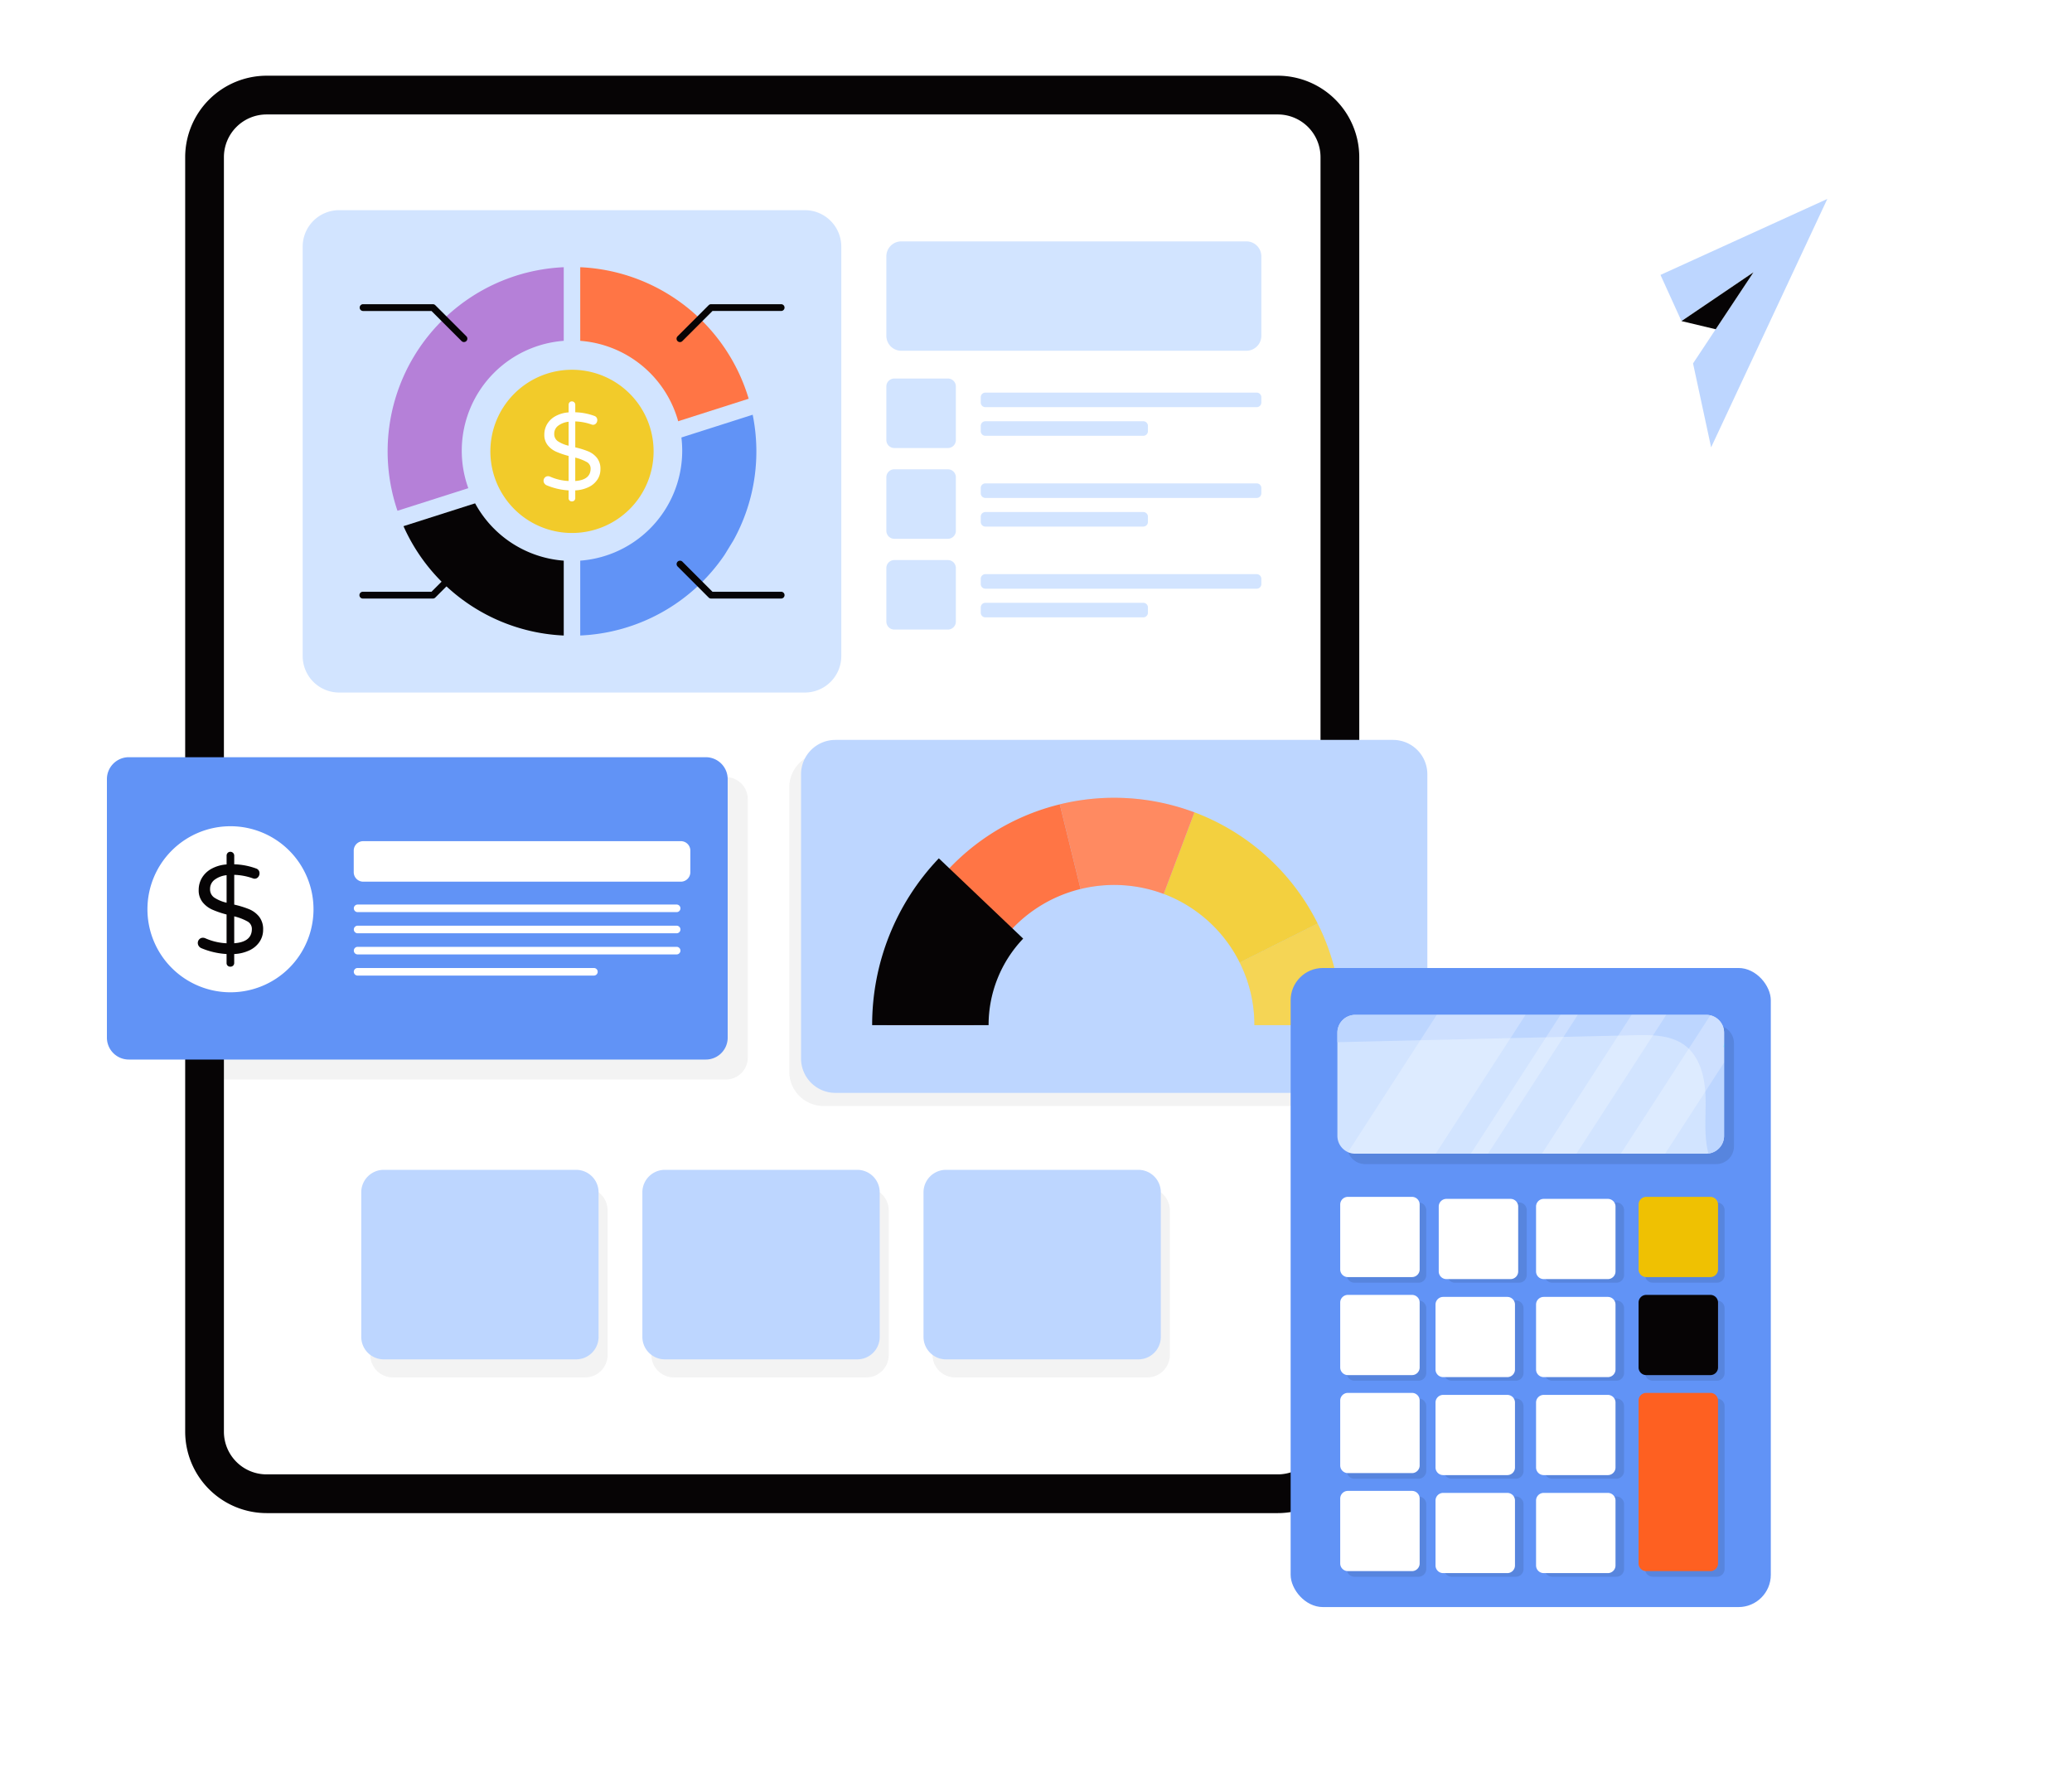 <svg xmlns="http://www.w3.org/2000/svg" xmlns:xlink="http://www.w3.org/1999/xlink" width="449.572" height="388.591" viewBox="0 0 449.572 388.591"><defs><filter id="Rectangle_396" x="86.572" y="182.096" width="363" height="206.495" filterUnits="userSpaceOnUse"></filter><clipPath id="clip-path"><rect id="Rectangle_422" data-name="Rectangle 422" width="396.481" height="348.699" fill="none"></rect></clipPath><clipPath id="clip-path-3"><rect id="Rectangle_403" data-name="Rectangle 403" width="121.611" height="65.597" fill="none"></rect></clipPath><clipPath id="clip-path-4"><rect id="Rectangle_404" data-name="Rectangle 404" width="123.676" height="76.598" fill="none"></rect></clipPath><clipPath id="clip-path-5"><rect id="Rectangle_405" data-name="Rectangle 405" width="22.105" height="22.042" fill="none"></rect></clipPath><clipPath id="clip-path-6"><rect id="Rectangle_406" data-name="Rectangle 406" width="33.416" height="32.593" fill="none"></rect></clipPath><clipPath id="clip-path-7"><rect id="Rectangle_407" data-name="Rectangle 407" width="29.204" height="20.858" fill="none"></rect></clipPath><clipPath id="clip-path-8"><rect id="Rectangle_408" data-name="Rectangle 408" width="51.487" height="41.123" fill="none"></rect></clipPath><clipPath id="clip-path-9"><rect id="Rectangle_409" data-name="Rectangle 409" width="51.497" height="41.123" fill="none"></rect></clipPath><clipPath id="clip-path-11"><rect id="Rectangle_412" data-name="Rectangle 412" width="81.979" height="17.404" fill="none"></rect></clipPath><clipPath id="clip-path-13"><rect id="Rectangle_414" data-name="Rectangle 414" width="60.168" height="17.404" fill="none"></rect></clipPath><clipPath id="clip-path-14"><rect id="Rectangle_415" data-name="Rectangle 415" width="81.979" height="38.67" fill="none"></rect></clipPath><clipPath id="clip-path-15"><rect id="Rectangle_416" data-name="Rectangle 416" width="83.899" height="30.121" fill="none"></rect></clipPath><clipPath id="clip-path-16"><rect id="Rectangle_417" data-name="Rectangle 417" width="26.98" height="30.121" fill="none"></rect></clipPath><clipPath id="clip-path-17"><rect id="Rectangle_418" data-name="Rectangle 418" width="23.209" height="30.121" fill="none"></rect></clipPath><clipPath id="clip-path-18"><rect id="Rectangle_419" data-name="Rectangle 419" width="38.518" height="30.121" fill="none"></rect></clipPath><clipPath id="clip-path-19"><rect id="Rectangle_420" data-name="Rectangle 420" width="22.401" height="30.012" fill="none"></rect></clipPath></defs><g id="Group_957" data-name="Group 957" transform="translate(-1236.371 -911.422)"><g transform="matrix(1, 0, 0, 1, 1236.37, 911.42)" filter="url(#Rectangle_396)"><rect id="Rectangle_396-2" data-name="Rectangle 396" width="345" height="188.495" rx="14" transform="translate(95.57 188.1)" fill="#fff"></rect></g><g id="Group_942" data-name="Group 942" transform="translate(1236.371 911.422)"><g id="Group_941" data-name="Group 941" clip-path="url(#clip-path)"><g id="Group_940" data-name="Group 940" transform="translate(0 0)"><g id="Group_939" data-name="Group 939" clip-path="url(#clip-path)"><path id="Path_1629" data-name="Path 1629" d="M60.353,147.8q-2.163-1.5-4.316-3.027l.611-.857q2.145,1.527,4.3,3.019Zm-8.586-6.119q-2.123-1.564-4.217-3.169l.642-.835q2.083,1.6,4.2,3.157ZM43.4,135.258q-2.059-1.654-4.073-3.357l.681-.8q2,1.695,4.052,3.341Zm-8.054-6.825c-1.333-1.2-2.637-2.4-3.874-3.59l.728-.76c1.23,1.178,2.525,2.378,3.849,3.567Zm-7.625-7.31c-1.243-1.279-2.458-2.578-3.61-3.861l.783-.7c1.143,1.272,2.348,2.561,3.581,3.83Zm-7.058-7.868c-1.13-1.373-2.229-2.772-3.265-4.159l.843-.63c1.027,1.374,2.115,2.76,3.235,4.12Zm-6.325-8.472c-.987-1.469-1.941-2.971-2.835-4.466l.9-.54c.884,1.479,1.828,2.965,2.8,4.419ZM8.92,95.693c-.805-1.555-1.573-3.164-2.282-4.781l.964-.423c.7,1.6,1.457,3.185,2.252,4.72Zm318.621-6.959q-1.672,0-3.343-.064l.039-1.052q2.615.1,5.232.041l.025,1.053q-.977.022-1.953.022m7.242-.312-.091-1.049c1.746-.153,3.492-.366,5.189-.632l.164,1.041c-1.721.27-3.49.486-5.261.641m-15.866-.1c-1.722-.162-3.49-.377-5.253-.638l.154-1.042c1.746.258,3.494.47,5.2.631Zm-10.465-1.54c-1.7-.338-3.442-.722-5.163-1.144l.251-1.023c1.706.418,3.427.8,5.117,1.134Zm36.795-.015-.243-1.025c1.687-.4,3.379-.869,5.03-1.4l.322,1c-1.677.539-3.4,1.017-5.109,1.422M4.673,85.993c-.6-1.658-1.153-3.353-1.641-5.038l1.011-.293C4.525,82.324,5.07,84,5.664,85.634Zm293.509-1.721c-1.663-.482-3.362-1.009-5.047-1.567l.331-1c1.672.554,3.358,1.077,5.009,1.555Zm57.158-.746-.4-.974c1.609-.66,3.206-1.389,4.749-2.169l.475.94c-1.567.792-3.191,1.533-4.825,2.2m-67.189-2.571q-2.171-.807-4.312-1.673l-.607-.247.4-.975.6.246q2.126.86,4.283,1.661Zm-9.776-3.985q-2.415-1.065-4.8-2.189l.448-.953q2.375,1.118,4.777,2.179ZM1.728,75.819c-.379-1.734-.7-3.488-.953-5.214l1.042-.153c.25,1.7.566,3.432.94,5.142Zm267.1-3.336q-2.362-1.171-4.7-2.382l.483-.936q2.335,1.207,4.688,2.375Zm-9.371-4.834q-2.324-1.239-4.637-2.5l.5-.924q2.309,1.261,4.628,2.5ZM.192,65.336C.064,63.616,0,61.885,0,60.191v-.153H1.053v.153c0,1.668.064,3.373.189,5.068ZM250.2,62.606q-2.3-1.274-4.6-2.556l.512-.92q2.3,1.279,4.6,2.554ZM241,57.494q-2.3-1.276-4.608-2.542l.506-.923q2.309,1.265,4.612,2.544ZM1.273,54.823.224,54.735c.148-1.773.371-3.545.664-5.266l1.037.177c-.288,1.692-.507,3.434-.652,5.177m230.5-2.377-.113-.061q-2.261-1.212-4.538-2.4l.488-.932q2.281,1.194,4.55,2.411l.1.054Zm-9.322-4.881q-2.342-1.194-4.7-2.365l.469-.943q2.36,1.173,4.706,2.37ZM3.031,44.55l-1.018-.27c.457-1.721,1-3.425,1.607-5.064l.987.367c-.6,1.607-1.128,3.278-1.576,4.967m210-1.665q-2.367-1.146-4.746-2.266l.448-.952q2.384,1.122,4.756,2.27ZM203.519,38.4q-2.39-1.1-4.792-2.166l.429-.961q2.407,1.072,4.8,2.17ZM6.661,34.8l-.945-.464a51.387,51.387,0,0,1,2.529-4.557l.95.466-.059.094A50.264,50.264,0,0,0,6.661,34.8m187.251-.674q-2.414-1.045-4.836-2.065l.408-.971q2.428,1.022,4.847,2.069Zm-9.694-4.079q-2.434-.995-4.879-1.963l.388-.979q2.45.971,4.889,1.967Zm-9.778-3.875q-2.454-.943-4.918-1.86l.367-.987q2.47.92,4.929,1.864ZM12.183,25.981l-.831-.647c1.076-1.38,2.243-2.734,3.469-4.024l.763.725c-1.2,1.265-2.346,2.593-3.4,3.947m152.4-3.482q-2.474-.891-4.956-1.757l.347-.994q2.488.867,4.967,1.761Zm-9.931-3.463q-2.492-.839-4.992-1.653l.326-1q2.505.815,5,1.657ZM19.346,18.428l-.693-.793c1.313-1.147,2.708-2.262,4.145-3.313l.621.85c-1.413,1.033-2.783,2.128-4.073,3.256m125.308-2.646q-2.509-.786-5.026-1.548l.3-1.008q2.522.763,5.036,1.551Zm-10.068-3.043q-2.526-.734-5.058-1.442l.284-1.014q2.537.709,5.068,1.445ZM27.755,12.267l-.55-.9c1.487-.911,3.043-1.784,4.624-2.594l.48.938c-1.558.8-3.09,1.656-4.554,2.554m96.7-2.359q-2.541-.681-5.087-1.335l.262-1.02q2.552.656,5.1,1.338ZM37.043,7.5l-.411-.97c1.607-.682,3.272-1.32,4.947-1.9l.343,1c-1.653.571-3.294,1.2-4.879,1.873m77.228-.21q-2.551-.625-5.115-1.217l.236-1.026q2.571.591,5.13,1.22ZM104.025,4.943q-2.571-.541-5.152-1.029l.194-1.034q2.592.487,5.174,1.033ZM46.919,4.086l-.278-1.016c1.691-.462,3.425-.876,5.154-1.231l.212,1.031c-1.707.35-3.419.759-5.088,1.215M93.7,3.01c-1.747-.282-3.494-.538-5.193-.76l.137-1.044c1.709.223,3.467.481,5.224.765ZM57.162,1.982,57.016.94l.889-.12c1.431-.185,2.9-.341,4.372-.463l.087,1.049c-1.454.121-2.909.275-4.323.459ZM83.3,1.657c-1.765-.17-3.524-.305-5.228-.4L78.13.2c1.718.1,3.49.235,5.268.407Zm-15.7-.551L67.559.053Q70.2-.031,72.847.01l-.016,1.053q-2.616-.041-5.237.043" transform="translate(0 0.003)" fill="#fff"></path><path id="Path_1630" data-name="Path 1630" d="M575.145,148.668V425.22a17.691,17.691,0,0,1-17.673,17.663h-219.4a17.691,17.691,0,0,1-17.673-17.663V148.668a17.7,17.7,0,0,1,17.673-17.673h219.4a17.7,17.7,0,0,1,17.673,17.673" transform="translate(-280.219 -114.569)" fill="#060405"></path><path id="Path_1631" data-name="Path 1631" d="M625.368,207.3V483.85a9.26,9.26,0,0,1-9.267,9.257H396.7a9.26,9.26,0,0,1-9.268-9.257V207.3a9.269,9.269,0,0,1,9.268-9.268H616.1a9.269,9.269,0,0,1,9.267,9.268" transform="translate(-338.848 -173.198)" fill="#fff"></path><path id="Path_1632" data-name="Path 1632" d="M640.6,371.6v88.843a7.911,7.911,0,0,1-7.918,7.91H531.651a7.916,7.916,0,0,1-7.918-7.91V371.6a7.916,7.916,0,0,1,7.918-7.91h101.03a7.911,7.911,0,0,1,7.918,7.91" transform="translate(-458.06 -318.088)" fill="#d2e4ff"></path><path id="Path_1633" data-name="Path 1633" d="M1003.995,502.583l36.548-11.661a40.014,40.014,0,0,0-36.548-28.534Z" transform="translate(-878.099 -404.407)" fill="#ff7545"></path><path id="Path_1634" data-name="Path 1634" d="M732.94,821.993l-34.771,11.093a40,40,0,0,0,34.771,23.726Z" transform="translate(-610.622 -718.919)" fill="#060405"></path><path id="Path_1635" data-name="Path 1635" d="M1042.207,725.6a39.8,39.8,0,0,1-5,19.359l-1.871,3.057a39.952,39.952,0,0,1-31.344,17.539V731.276l8.125,4.339,4.663-1.569-10-5.341,34.629-11.05a40.4,40.4,0,0,1,.8,7.948" transform="translate(-878.095 -627.665)" fill="#6193f6"></path><path id="Path_1636" data-name="Path 1636" d="M708.935,503.724V462.387a39.993,39.993,0,0,0-36.077,52.847Z" transform="translate(-586.617 -404.406)" fill="#b580d8"></path><path id="Path_1637" data-name="Path 1637" d="M846.831,613.143a23.916,23.916,0,1,1-23.916-23.916,23.916,23.916,0,0,1,23.916,23.916" transform="translate(-698.809 -515.341)" fill="#d2e4ff"></path><path id="Path_1638" data-name="Path 1638" d="M883.928,657.523a17.708,17.708,0,1,1-17.708-17.708,17.7,17.7,0,0,1,17.708,17.708" transform="translate(-742.114 -559.585)" fill="#f2cb2a"></path><path id="Path_1639" data-name="Path 1639" d="M952.19,711.5a4.686,4.686,0,0,1-1.915,1.619,7.518,7.518,0,0,1-2.872.7v1.678a.69.69,0,0,1-.2.508.721.721,0,0,1-.532.2.711.711,0,0,1-.508-.189.679.679,0,0,1-.2-.52v-1.678a14.5,14.5,0,0,1-4.775-1.111,1.068,1.068,0,0,1-.473-.39,1.007,1.007,0,0,1,.083-1.276.905.905,0,0,1,.7-.3,1.1,1.1,0,0,1,.449.095,11.024,11.024,0,0,0,4.018.945v-5.437a17.635,17.635,0,0,1-2.707-.922,4.906,4.906,0,0,1-1.832-1.407,3.557,3.557,0,0,1-.733-2.3,4.446,4.446,0,0,1,.6-2.269,4.741,4.741,0,0,1,1.8-1.726,6.866,6.866,0,0,1,2.872-.827v-1.655a.729.729,0,0,1,.2-.52.667.667,0,0,1,.508-.213.726.726,0,0,1,.733.733v1.631a12.986,12.986,0,0,1,4.113.78.921.921,0,0,1,.662.946,1.037,1.037,0,0,1-.26.685.854.854,0,0,1-.686.307,1.084,1.084,0,0,1-.378-.095,11.662,11.662,0,0,0-3.451-.638v5.626a18.242,18.242,0,0,1,2.825.875,4.761,4.761,0,0,1,1.879,1.407,3.806,3.806,0,0,1,.756,2.47,4.015,4.015,0,0,1-.674,2.269m-8.557-8.345a7.183,7.183,0,0,0,2.328.969v-5.2a4.565,4.565,0,0,0-2.269.863,2.14,2.14,0,0,0-.851,1.761,1.859,1.859,0,0,0,.792,1.607m7.1,5.933a1.59,1.59,0,0,0-.839-1.43,10.13,10.13,0,0,0-2.494-.957v5.082q3.333-.236,3.333-2.695" transform="translate(-822.587 -607.414)" fill="#fff"></path><path id="Path_1640" data-name="Path 1640" d="M1170.892,534.376a.736.736,0,0,1,0-1.042l6.751-6.751a.736.736,0,0,1,.521-.216h15.177a.737.737,0,1,1,0,1.473h-14.872l-6.536,6.535a.736.736,0,0,1-1.042,0" transform="translate(-1023.879 -460.363)" fill="#060405"></path><path id="Path_1641" data-name="Path 1641" d="M644.3,534.376l-6.535-6.535H622.893a.737.737,0,0,1,0-1.473H638.07a.736.736,0,0,1,.521.216l6.751,6.751a.737.737,0,0,1-1.042,1.042" transform="translate(-544.141 -460.363)" fill="#060405"></path><path id="Path_1642" data-name="Path 1642" d="M638.069,978.327H622.892a.737.737,0,1,1,0-1.473h14.872l6.535-6.536a.737.737,0,0,1,1.042,1.042l-6.751,6.752a.737.737,0,0,1-.521.216" transform="translate(-544.14 -848.456)" fill="#060405"></path><path id="Path_1643" data-name="Path 1643" d="M1193.341,978.327h-15.177a.737.737,0,0,1-.521-.216l-6.751-6.752a.737.737,0,0,1,1.042-1.042l6.536,6.536h14.872a.737.737,0,1,1,0,1.473" transform="translate(-1023.879 -848.456)" fill="#060405"></path><path id="Path_1644" data-name="Path 1644" d="M1547.048,670.058h-11.623a1.729,1.729,0,0,1-1.729-1.729V656.706a1.729,1.729,0,0,1,1.729-1.729h11.623a1.729,1.729,0,0,1,1.729,1.729v11.623a1.729,1.729,0,0,1-1.729,1.729" transform="translate(-1341.379 -572.846)" fill="#d2e4ff"></path><path id="Path_1645" data-name="Path 1645" d="M1757.921,680.352v1.166a1,1,0,0,1-1,1h-58.879a1,1,0,0,1-1-1v-1.166a1,1,0,0,1,1-.99h58.879a1,1,0,0,1,1,.99" transform="translate(-1484.243 -594.173)" fill="#d2e4ff"></path><path id="Path_1646" data-name="Path 1646" d="M1733.313,729.935V731.1a1,1,0,0,1-1,1h-34.271a1,1,0,0,1-1-1v-1.166a1,1,0,0,1,1-.99h34.271a1,1,0,0,1,1,.99" transform="translate(-1484.243 -637.54)" fill="#d2e4ff"></path><path id="Path_1647" data-name="Path 1647" d="M1547.048,827.122h-11.623a1.729,1.729,0,0,1-1.729-1.729V813.77a1.729,1.729,0,0,1,1.729-1.729h11.623a1.729,1.729,0,0,1,1.729,1.729v11.623a1.729,1.729,0,0,1-1.729,1.729" transform="translate(-1341.379 -710.215)" fill="#d2e4ff"></path><path id="Path_1648" data-name="Path 1648" d="M1757.921,837.416v1.166a1,1,0,0,1-1,1h-58.879a1,1,0,0,1-1-1v-1.166a1,1,0,0,1,1-.99h58.879a1,1,0,0,1,1,.99" transform="translate(-1484.243 -731.542)" fill="#d2e4ff"></path><path id="Path_1649" data-name="Path 1649" d="M1733.313,887v1.166a1,1,0,0,1-1,1h-34.271a1,1,0,0,1-1-1V887a1,1,0,0,1,1-.99h34.271a1,1,0,0,1,1,.99" transform="translate(-1484.243 -774.909)" fill="#d2e4ff"></path><path id="Path_1650" data-name="Path 1650" d="M1547.048,984.186h-11.623a1.729,1.729,0,0,1-1.729-1.729V970.834a1.729,1.729,0,0,1,1.729-1.729h11.623a1.729,1.729,0,0,1,1.729,1.729v11.623a1.729,1.729,0,0,1-1.729,1.729" transform="translate(-1341.379 -847.584)" fill="#d2e4ff"></path><path id="Path_1651" data-name="Path 1651" d="M1757.921,994.48v1.166a1,1,0,0,1-1,1h-58.879a1,1,0,0,1-1-1V994.48a1,1,0,0,1,1-.99h58.879a1,1,0,0,1,1,.99" transform="translate(-1484.243 -868.911)" fill="#d2e4ff"></path><path id="Path_1652" data-name="Path 1652" d="M1733.313,1044.063v1.166a1,1,0,0,1-1,1h-34.271a1,1,0,0,1-1-1v-1.166a1,1,0,0,1,1-.99h34.271a1,1,0,0,1,1,.99" transform="translate(-1484.243 -912.277)" fill="#d2e4ff"></path><path id="Path_1653" data-name="Path 1653" d="M1615.057,420.917v17.264a3.239,3.239,0,0,1-3.243,3.233h-74.884a3.237,3.237,0,0,1-3.233-3.233V420.917a3.237,3.237,0,0,1,3.233-3.233h74.884a3.239,3.239,0,0,1,3.243,3.233" transform="translate(-1341.379 -365.308)" fill="#d2e4ff"></path><g id="Group_890" data-name="Group 890" transform="translate(40.634 168.629)" opacity="0.05"><g id="Group_889" data-name="Group 889"><g id="Group_888" data-name="Group 888" clip-path="url(#clip-path-3)"><path id="Path_1654" data-name="Path 1654" d="M445.657,1349.526v56.1a4.738,4.738,0,0,1-4.749,4.749H324.045v-65.6H440.907a4.744,4.744,0,0,1,4.749,4.75" transform="translate(-324.045 -1344.777)"></path></g></g></g><path id="Path_1655" data-name="Path 1655" d="M319.69,1314.991v56.1a4.743,4.743,0,0,1-4.75,4.75H189.75a4.749,4.749,0,0,1-4.75-4.75v-56.1a4.756,4.756,0,0,1,4.75-4.751H314.94a4.75,4.75,0,0,1,4.75,4.751" transform="translate(-161.802 -1145.942)" fill="#6193f6"></path><path id="Path_1656" data-name="Path 1656" d="M291.163,1447.733a18.015,18.015,0,1,1-17.982-18.047,18.015,18.015,0,0,1,17.982,18.047" transform="translate(-223.141 -1250.41)" fill="#fff"></path><path id="Path_1657" data-name="Path 1657" d="M685.115,1457.574v4.682a2.056,2.056,0,0,1-2.054,2.054H614.135a2.056,2.056,0,0,1-2.054-2.054v-4.682a2.048,2.048,0,0,1,2.054-2.054h68.927a2.048,2.048,0,0,1,2.054,2.054" transform="translate(-535.329 -1273.005)" fill="#fff"></path><path id="Path_1658" data-name="Path 1658" d="M683,1566.02a.824.824,0,0,1-.821.822H612.929a.822.822,0,0,1,0-1.643h69.249a.817.817,0,0,1,.821.822" transform="translate(-535.362 -1368.93)" fill="#fff"></path><path id="Path_1659" data-name="Path 1659" d="M683,1602.615a.824.824,0,0,1-.821.822H612.929a.822.822,0,0,1,0-1.643h69.249a.817.817,0,0,1,.821.822" transform="translate(-535.362 -1400.936)" fill="#fff"></path><path id="Path_1660" data-name="Path 1660" d="M683,1639.211a.824.824,0,0,1-.821.822H612.929a.822.822,0,0,1,0-1.643h69.249a.817.817,0,0,1,.821.822" transform="translate(-535.362 -1432.943)" fill="#fff"></path><path id="Path_1661" data-name="Path 1661" d="M665.045,1675.806a.824.824,0,0,1-.822.822h-51.3a.822.822,0,0,1,0-1.643h51.3a.816.816,0,0,1,.822.822" transform="translate(-535.362 -1464.949)" fill="#fff"></path><path id="Path_1662" data-name="Path 1662" d="M355.692,1493.5a5.382,5.382,0,0,1-2.2,1.859,8.626,8.626,0,0,1-3.3.8v1.927a.793.793,0,0,1-.231.584.827.827,0,0,1-.611.231.817.817,0,0,1-.584-.217.78.78,0,0,1-.231-.6v-1.927a16.641,16.641,0,0,1-5.483-1.276,1.23,1.23,0,0,1-.543-.448,1.157,1.157,0,0,1,.095-1.466,1.039,1.039,0,0,1,.8-.339,1.26,1.26,0,0,1,.516.108,12.656,12.656,0,0,0,4.615,1.086v-6.244a20.227,20.227,0,0,1-3.108-1.059,5.628,5.628,0,0,1-2.1-1.615,4.082,4.082,0,0,1-.842-2.647,5.108,5.108,0,0,1,.692-2.606,5.449,5.449,0,0,1,2.063-1.982,7.888,7.888,0,0,1,3.3-.95v-1.9a.837.837,0,0,1,.231-.6.767.767,0,0,1,.584-.244.835.835,0,0,1,.842.842v1.873a14.925,14.925,0,0,1,4.723.9,1.058,1.058,0,0,1,.76,1.086,1.188,1.188,0,0,1-.3.787.981.981,0,0,1-.787.353,1.245,1.245,0,0,1-.434-.109,13.394,13.394,0,0,0-3.963-.733v6.461a20.922,20.922,0,0,1,3.244,1,5.471,5.471,0,0,1,2.158,1.615,4.372,4.372,0,0,1,.868,2.837,4.611,4.611,0,0,1-.774,2.606m-9.827-9.583a8.259,8.259,0,0,0,2.674,1.113v-5.972a5.24,5.24,0,0,0-2.606.991,2.457,2.457,0,0,0-.977,2.022,2.136,2.136,0,0,0,.909,1.846m8.158,6.813a1.826,1.826,0,0,0-.964-1.642,11.64,11.64,0,0,0-2.864-1.1v5.837q3.827-.271,3.827-3.095" transform="translate(-299.374 -1289.153)" fill="#060405"></path><g id="Group_893" data-name="Group 893" transform="translate(171.25 163.382)" opacity="0.05"><g id="Group_892" data-name="Group 892"><g id="Group_891" data-name="Group 891" clip-path="url(#clip-path-4)"><path id="Path_1663" data-name="Path 1663" d="M1489.364,1302.935v76.6H1373.139a7.46,7.46,0,0,1-7.45-7.46v-61.689a7.457,7.457,0,0,1,7.45-7.449Z" transform="translate(-1365.689 -1302.936)"></path></g></g></g><path id="Path_1664" data-name="Path 1664" d="M1521.975,1287.761v61.689a7.453,7.453,0,0,1-7.46,7.449H1393.534a7.451,7.451,0,0,1-7.45-7.449v-61.689a7.451,7.451,0,0,1,7.45-7.449h120.981a7.453,7.453,0,0,1,7.46,7.449" transform="translate(-1212.276 -1119.767)" fill="#bdd6ff"></path><path id="Path_1665" data-name="Path 1665" d="M2167.217,1620.179H2148.3a30.107,30.107,0,0,0-3.191-13.585l16.916-8.458a48.851,48.851,0,0,1,5.188,22.043" transform="translate(-1876.127 -1397.738)" fill="#f2cb2a"></path><g id="Group_896" data-name="Group 896" transform="translate(268.986 200.399)" opacity="0.2"><g id="Group_895" data-name="Group 895"><g id="Group_894" data-name="Group 894" clip-path="url(#clip-path-5)"><path id="Path_1666" data-name="Path 1666" d="M2167.217,1620.179H2148.3a30.107,30.107,0,0,0-3.191-13.585l16.916-8.458a48.851,48.851,0,0,1,5.188,22.043" transform="translate(-2145.113 -1598.136)" fill="#fff"></path></g></g></g><path id="Path_1667" data-name="Path 1667" d="M2030.027,1438.266a30.4,30.4,0,0,0-16.5-14.9l6.675-17.7a49.261,49.261,0,0,1,26.742,24.133Z" transform="translate(-1761.041 -1229.409)" fill="#f2cb2a"></path><g id="Group_899" data-name="Group 899" transform="translate(252.486 176.264)" opacity="0.1"><g id="Group_898" data-name="Group 898"><g id="Group_897" data-name="Group 897" clip-path="url(#clip-path-6)"><path id="Path_1668" data-name="Path 1668" d="M2030.027,1438.266a30.4,30.4,0,0,0-16.5-14.9l6.675-17.7a49.261,49.261,0,0,1,26.742,24.133Z" transform="translate(-2013.527 -1405.673)" fill="#fff"></path></g></g></g><path id="Path_1669" data-name="Path 1669" d="M1856.384,1401.318a30.656,30.656,0,0,0-18.021-1.069l-4.51-18.367a49.566,49.566,0,0,1,29.2,1.739Z" transform="translate(-1603.897 -1207.357)" fill="#ff7545"></path><g id="Group_902" data-name="Group 902" transform="translate(229.955 173.103)" opacity="0.15"><g id="Group_901" data-name="Group 901"><g id="Group_900" data-name="Group 900" clip-path="url(#clip-path-7)"><path id="Path_1670" data-name="Path 1670" d="M1856.384,1401.318a30.656,30.656,0,0,0-18.021-1.069l-4.51-18.367a49.566,49.566,0,0,1,29.2,1.739Z" transform="translate(-1833.853 -1380.46)" fill="#fff"></path></g></g></g><path id="Path_1671" data-name="Path 1671" d="M1553.375,1439.715h-18.913A49.215,49.215,0,0,1,1572,1391.8l4.51,18.367a30.344,30.344,0,0,0-23.139,29.549" transform="translate(-1342.048 -1217.273)" fill="#ff7545"></path><path id="Path_1672" data-name="Path 1672" d="M1534.388,1521.446H1509.12a52.289,52.289,0,0,1,14.469-36.2l18.3,17.419a27.128,27.128,0,0,0-7.505,18.78" transform="translate(-1319.884 -1299.004)" fill="#060405"></path><g id="Group_905" data-name="Group 905" transform="translate(80.345 257.746)" opacity="0.05"><g id="Group_904" data-name="Group 904"><g id="Group_903" data-name="Group 903" clip-path="url(#clip-path-8)"><path id="Path_1673" data-name="Path 1673" d="M692.226,2060.358v31.362a4.877,4.877,0,0,1-4.881,4.881H645.619a4.883,4.883,0,0,1-4.881-4.881v-31.362a4.883,4.883,0,0,1,4.881-4.881h41.726a4.877,4.877,0,0,1,4.881,4.881" transform="translate(-640.738 -2055.477)"></path></g></g></g><g id="Group_908" data-name="Group 908" transform="translate(141.336 257.746)" opacity="0.05"><g id="Group_907" data-name="Group 907"><g id="Group_906" data-name="Group 906" clip-path="url(#clip-path-9)"><path id="Path_1674" data-name="Path 1674" d="M1178.627,2060.358v31.362a4.877,4.877,0,0,1-4.881,4.881h-41.726a4.885,4.885,0,0,1-4.891-4.881v-31.362a4.885,4.885,0,0,1,4.891-4.881h41.726a4.877,4.877,0,0,1,4.881,4.881" transform="translate(-1127.13 -2055.477)"></path></g></g></g><g id="Group_911" data-name="Group 911" transform="translate(202.337 257.746)" opacity="0.05"><g id="Group_910" data-name="Group 910"><g id="Group_909" data-name="Group 909" clip-path="url(#clip-path-8)"><path id="Path_1675" data-name="Path 1675" d="M1665.086,2060.358v31.362a4.877,4.877,0,0,1-4.881,4.881h-41.726a4.883,4.883,0,0,1-4.881-4.881v-31.362a4.883,4.883,0,0,1,4.881-4.881h41.726a4.877,4.877,0,0,1,4.881,4.881" transform="translate(-1613.598 -2055.477)"></path></g></g></g><path id="Path_1676" data-name="Path 1676" d="M676.611,2029.125v31.362a4.877,4.877,0,0,1-4.881,4.881H630a4.883,4.883,0,0,1-4.881-4.881v-31.362a4.883,4.883,0,0,1,4.881-4.881H671.73a4.877,4.877,0,0,1,4.881,4.881" transform="translate(-546.736 -1770.414)" fill="#bdd6ff"></path><path id="Path_1677" data-name="Path 1677" d="M1163.012,2029.125v31.362a4.877,4.877,0,0,1-4.881,4.881h-41.726a4.885,4.885,0,0,1-4.891-4.881v-31.362a4.885,4.885,0,0,1,4.891-4.881h41.726a4.877,4.877,0,0,1,4.881,4.881" transform="translate(-972.137 -1770.414)" fill="#bdd6ff"></path><path id="Path_1678" data-name="Path 1678" d="M1649.47,2029.125v31.362a4.877,4.877,0,0,1-4.881,4.881h-41.726a4.883,4.883,0,0,1-4.881-4.881v-31.362a4.883,4.883,0,0,1,4.881-4.881h41.726a4.877,4.877,0,0,1,4.881,4.881" transform="translate(-1397.603 -1770.414)" fill="#bdd6ff"></path><rect id="Rectangle_411" data-name="Rectangle 411" width="104.182" height="138.665" rx="7" transform="translate(280.038 210.035)" fill="#6193f6"></rect><g id="Group_914" data-name="Group 914" transform="translate(292.211 260.915)" opacity="0.1"><g id="Group_913" data-name="Group 913"><g id="Group_912" data-name="Group 912" clip-path="url(#clip-path-11)"><path id="Path_1679" data-name="Path 1679" d="M2345.911,2098.15H2332a1.662,1.662,0,0,1-1.662-1.662v-14.08a1.662,1.662,0,0,1,1.662-1.662h13.916a1.662,1.662,0,0,1,1.662,1.662v14.08a1.662,1.662,0,0,1-1.662,1.662" transform="translate(-2330.333 -2080.746)"></path><path id="Path_1680" data-name="Path 1680" d="M2519.859,2098.15h-13.916a1.662,1.662,0,0,1-1.662-1.662v-14.08a1.662,1.662,0,0,1,1.662-1.662h13.916a1.662,1.662,0,0,1,1.662,1.662v14.08a1.662,1.662,0,0,1-1.662,1.662" transform="translate(-2482.469 -2080.746)"></path><path id="Path_1681" data-name="Path 1681" d="M2688.251,2098.15h-13.916a1.662,1.662,0,0,1-1.662-1.662v-14.08a1.662,1.662,0,0,1,1.662-1.662h13.916a1.662,1.662,0,0,1,1.662,1.662v14.08a1.662,1.662,0,0,1-1.662,1.662" transform="translate(-2629.745 -2080.746)"></path><path id="Path_1682" data-name="Path 1682" d="M2862.2,2098.15h-13.916a1.662,1.662,0,0,1-1.662-1.662v-14.08a1.662,1.662,0,0,1,1.662-1.662H2862.2a1.662,1.662,0,0,1,1.662,1.662v14.08a1.662,1.662,0,0,1-1.662,1.662" transform="translate(-2781.88 -2080.746)"></path></g></g></g><g id="Group_917" data-name="Group 917" transform="translate(292.211 282.18)" opacity="0.1"><g id="Group_916" data-name="Group 916"><g id="Group_915" data-name="Group 915" clip-path="url(#clip-path-11)"><path id="Path_1683" data-name="Path 1683" d="M2345.911,2267.737H2332a1.662,1.662,0,0,1-1.662-1.662v-14.08a1.662,1.662,0,0,1,1.662-1.662h13.916a1.662,1.662,0,0,1,1.662,1.662v14.08a1.662,1.662,0,0,1-1.662,1.662" transform="translate(-2330.333 -2250.333)"></path><path id="Path_1684" data-name="Path 1684" d="M2514.3,2267.737h-13.916a1.662,1.662,0,0,1-1.662-1.662v-14.08a1.662,1.662,0,0,1,1.662-1.662H2514.3a1.662,1.662,0,0,1,1.662,1.662v14.08a1.662,1.662,0,0,1-1.662,1.662" transform="translate(-2477.61 -2250.333)"></path><path id="Path_1685" data-name="Path 1685" d="M2688.251,2267.737h-13.916a1.662,1.662,0,0,1-1.662-1.662v-14.08a1.662,1.662,0,0,1,1.662-1.662h13.916a1.662,1.662,0,0,1,1.662,1.662v14.08a1.662,1.662,0,0,1-1.662,1.662" transform="translate(-2629.745 -2250.333)"></path><path id="Path_1686" data-name="Path 1686" d="M2862.2,2267.737h-13.916a1.662,1.662,0,0,1-1.662-1.662v-14.08a1.662,1.662,0,0,1,1.662-1.662H2862.2a1.662,1.662,0,0,1,1.662,1.662v14.08a1.662,1.662,0,0,1-1.662,1.662" transform="translate(-2781.88 -2250.333)"></path></g></g></g><g id="Group_920" data-name="Group 920" transform="translate(292.211 303.446)" opacity="0.1"><g id="Group_919" data-name="Group 919"><g id="Group_918" data-name="Group 918" clip-path="url(#clip-path-13)"><path id="Path_1687" data-name="Path 1687" d="M2345.911,2437.324H2332a1.662,1.662,0,0,1-1.662-1.662v-14.08a1.662,1.662,0,0,1,1.662-1.662h13.916a1.662,1.662,0,0,1,1.662,1.662v14.08a1.662,1.662,0,0,1-1.662,1.662" transform="translate(-2330.333 -2419.92)"></path><path id="Path_1688" data-name="Path 1688" d="M2514.3,2437.324h-13.916a1.662,1.662,0,0,1-1.662-1.662v-14.08a1.662,1.662,0,0,1,1.662-1.662H2514.3a1.662,1.662,0,0,1,1.662,1.662v14.08a1.662,1.662,0,0,1-1.662,1.662" transform="translate(-2477.61 -2419.92)"></path><path id="Path_1689" data-name="Path 1689" d="M2688.251,2437.324h-13.916a1.662,1.662,0,0,1-1.662-1.662v-14.08a1.662,1.662,0,0,1,1.662-1.662h13.916a1.662,1.662,0,0,1,1.662,1.662v14.08a1.662,1.662,0,0,1-1.662,1.662" transform="translate(-2629.745 -2419.92)"></path></g></g></g><g id="Group_923" data-name="Group 923" transform="translate(292.211 303.446)" opacity="0.1"><g id="Group_922" data-name="Group 922"><g id="Group_921" data-name="Group 921" clip-path="url(#clip-path-14)"><path id="Path_1690" data-name="Path 1690" d="M2345.911,2606.911H2332a1.662,1.662,0,0,1-1.662-1.662v-14.08a1.662,1.662,0,0,1,1.662-1.662h13.916a1.662,1.662,0,0,1,1.662,1.662v14.08a1.662,1.662,0,0,1-1.662,1.662" transform="translate(-2330.333 -2568.241)"></path><path id="Path_1691" data-name="Path 1691" d="M2514.3,2606.911h-13.916a1.662,1.662,0,0,1-1.662-1.662v-14.08a1.662,1.662,0,0,1,1.662-1.662H2514.3a1.662,1.662,0,0,1,1.662,1.662v14.08a1.662,1.662,0,0,1-1.662,1.662" transform="translate(-2477.61 -2568.241)"></path><path id="Path_1692" data-name="Path 1692" d="M2688.251,2606.911h-13.916a1.662,1.662,0,0,1-1.662-1.662v-14.08a1.662,1.662,0,0,1,1.662-1.662h13.916a1.662,1.662,0,0,1,1.662,1.662v14.08a1.662,1.662,0,0,1-1.662,1.662" transform="translate(-2629.745 -2568.241)"></path><path id="Path_1693" data-name="Path 1693" d="M2862.2,2458.589h-13.916a1.662,1.662,0,0,1-1.662-1.662v-35.345a1.662,1.662,0,0,1,1.662-1.662H2862.2a1.662,1.662,0,0,1,1.662,1.662v35.345a1.662,1.662,0,0,1-1.662,1.662" transform="translate(-2781.88 -2419.92)"></path></g></g></g><g id="Group_926" data-name="Group 926" transform="translate(292.327 222.466)" opacity="0.1"><g id="Group_925" data-name="Group 925"><g id="Group_924" data-name="Group 924" clip-path="url(#clip-path-15)"><path id="Path_1694" data-name="Path 1694" d="M2415.153,1777.979v22.412a3.865,3.865,0,0,1-3.854,3.854h-76.19a2.94,2.94,0,0,1-.459-.036,3.854,3.854,0,0,1-3.4-3.818v-22.412a3.865,3.865,0,0,1,3.854-3.854h76.19a3.865,3.865,0,0,1,3.854,3.854" transform="translate(-2331.253 -1774.124)"></path></g></g></g><path id="Path_1695" data-name="Path 1695" d="M2314.135,1759.9v22.412a3.865,3.865,0,0,0,3.854,3.854h76.19a2.941,2.941,0,0,0,.459-.037,3.617,3.617,0,0,0,1.087-.3,3.845,3.845,0,0,0,2.308-3.516V1759.9a3.865,3.865,0,0,0-3.854-3.854h-76.19a3.426,3.426,0,0,0-.87.109,3.848,3.848,0,0,0-2.984,3.745" transform="translate(-2023.954 -1535.842)" fill="#d2e4ff"></path><path id="Path_1696" data-name="Path 1696" d="M2314.135,1759.9v2.078q32.205-.762,64.4-1.51c3.818-.1,7.974-.085,11.019,2.223,3.286,2.489,4.325,6.971,4.458,11.079s-.423,8.325.616,12.312c0,.012.012.036.012.048a3.854,3.854,0,0,0,3.395-3.818V1759.9a3.865,3.865,0,0,0-3.854-3.854h-76.19a3.865,3.865,0,0,0-3.854,3.854" transform="translate(-2023.954 -1535.842)" fill="#bdd6ff"></path><path id="Path_1697" data-name="Path 1697" d="M2982.634,1805.4l.073-.894v.967a.209.209,0,0,1-.073-.073" transform="translate(-2608.627 -1578.231)" fill="#00f2fe"></path><g id="Group_929" data-name="Group 929" transform="translate(334.558 220.199)" opacity="0.25"><g id="Group_928" data-name="Group 928"><g id="Group_927" data-name="Group 927" clip-path="url(#clip-path-16)"><path id="Path_1698" data-name="Path 1698" d="M2687.505,1756.041l-19.464,30.121h7.491l19.488-30.121Z" transform="translate(-2668.041 -1756.041)" fill="#fff"></path></g></g></g><g id="Group_932" data-name="Group 932" transform="translate(319.13 220.199)" opacity="0.25"><g id="Group_931" data-name="Group 931"><g id="Group_930" data-name="Group 930" clip-path="url(#clip-path-17)"><path id="Path_1699" data-name="Path 1699" d="M2568.208,1756.04l-19.465,30.121H2545l19.464-30.121Z" transform="translate(-2544.999 -1756.04)" fill="#fff"></path></g></g></g><g id="Group_935" data-name="Group 935" transform="translate(292.488 220.199)" opacity="0.25"><g id="Group_934" data-name="Group 934"><g id="Group_933" data-name="Group 933" clip-path="url(#clip-path-18)"><path id="Path_1700" data-name="Path 1700" d="M2371.057,1756.04l-19.489,30.121h-17.483a2.955,2.955,0,0,1-.459-.036,3.621,3.621,0,0,1-1.087-.3l19.247-29.782Z" transform="translate(-2332.539 -1756.04)" fill="#fff"></path></g></g></g><g id="Group_938" data-name="Group 938" transform="translate(351.678 220.308)" opacity="0.25"><g id="Group_937" data-name="Group 937"><g id="Group_936" data-name="Group 936" clip-path="url(#clip-path-19)"><path id="Path_1701" data-name="Path 1701" d="M2826.973,1760.654v6.512l-12.783,19.754h-9.618l19.416-30.012a3.848,3.848,0,0,1,2.984,3.745" transform="translate(-2804.573 -1756.909)" fill="#fff"></path></g></g></g><path id="Path_1702" data-name="Path 1702" d="M2334.589,2088.444h-13.916a1.662,1.662,0,0,1-1.662-1.662V2072.7a1.662,1.662,0,0,1,1.662-1.662h13.916a1.662,1.662,0,0,1,1.662,1.662v14.08a1.662,1.662,0,0,1-1.662,1.662" transform="translate(-2028.219 -1811.342)" fill="#fff"></path><path id="Path_1703" data-name="Path 1703" d="M2505.072,2091.909h-13.916a1.662,1.662,0,0,1-1.662-1.662v-14.08a1.662,1.662,0,0,1,1.662-1.662h13.916a1.662,1.662,0,0,1,1.662,1.662v14.08a1.662,1.662,0,0,1-1.662,1.662" transform="translate(-2177.324 -1814.372)" fill="#fff"></path><path id="Path_1704" data-name="Path 1704" d="M2673.464,2091.909h-13.916a1.662,1.662,0,0,1-1.662-1.662v-14.08a1.662,1.662,0,0,1,1.662-1.662h13.916a1.662,1.662,0,0,1,1.662,1.662v14.08a1.662,1.662,0,0,1-1.662,1.662" transform="translate(-2324.601 -1814.372)" fill="#fff"></path><path id="Path_1705" data-name="Path 1705" d="M2850.875,2088.444h-13.916a1.662,1.662,0,0,1-1.662-1.662V2072.7a1.662,1.662,0,0,1,1.662-1.662h13.916a1.662,1.662,0,0,1,1.662,1.662v14.08a1.662,1.662,0,0,1-1.662,1.662" transform="translate(-2479.766 -1811.342)" fill="#efc102"></path><path id="Path_1706" data-name="Path 1706" d="M2334.589,2258.032h-13.916a1.662,1.662,0,0,1-1.662-1.662v-14.08a1.662,1.662,0,0,1,1.662-1.662h13.916a1.662,1.662,0,0,1,1.662,1.662v14.08a1.662,1.662,0,0,1-1.662,1.662" transform="translate(-2028.219 -1959.664)" fill="#fff"></path><path id="Path_1707" data-name="Path 1707" d="M2499.517,2261.5H2485.6a1.662,1.662,0,0,1-1.662-1.662v-14.08a1.662,1.662,0,0,1,1.662-1.662h13.916a1.662,1.662,0,0,1,1.662,1.662v14.08a1.662,1.662,0,0,1-1.662,1.662" transform="translate(-2172.466 -1962.694)" fill="#fff"></path><path id="Path_1708" data-name="Path 1708" d="M2673.464,2261.5h-13.916a1.662,1.662,0,0,1-1.662-1.662v-14.08a1.662,1.662,0,0,1,1.662-1.662h13.916a1.662,1.662,0,0,1,1.662,1.662v14.08a1.662,1.662,0,0,1-1.662,1.662" transform="translate(-2324.601 -1962.694)" fill="#fff"></path><path id="Path_1709" data-name="Path 1709" d="M2850.875,2258.032h-13.916a1.662,1.662,0,0,1-1.662-1.662v-14.08a1.662,1.662,0,0,1,1.662-1.662h13.916a1.662,1.662,0,0,1,1.662,1.662v14.08a1.662,1.662,0,0,1-1.662,1.662" transform="translate(-2479.766 -1959.664)" fill="#060405"></path><path id="Path_1710" data-name="Path 1710" d="M2334.589,2427.618h-13.916a1.662,1.662,0,0,1-1.662-1.662v-14.08a1.662,1.662,0,0,1,1.662-1.662h13.916a1.662,1.662,0,0,1,1.662,1.662v14.08a1.662,1.662,0,0,1-1.662,1.662" transform="translate(-2028.219 -2107.985)" fill="#fff"></path><path id="Path_1711" data-name="Path 1711" d="M2499.517,2431.082H2485.6a1.662,1.662,0,0,1-1.662-1.662v-14.08a1.662,1.662,0,0,1,1.662-1.662h13.916a1.662,1.662,0,0,1,1.662,1.662v14.08a1.662,1.662,0,0,1-1.662,1.662" transform="translate(-2172.466 -2111.015)" fill="#fff"></path><path id="Path_1712" data-name="Path 1712" d="M2673.464,2431.082h-13.916a1.662,1.662,0,0,1-1.662-1.662v-14.08a1.662,1.662,0,0,1,1.662-1.662h13.916a1.662,1.662,0,0,1,1.662,1.662v14.08a1.662,1.662,0,0,1-1.662,1.662" transform="translate(-2324.601 -2111.015)" fill="#fff"></path><path id="Path_1713" data-name="Path 1713" d="M2334.589,2597.205h-13.916a1.662,1.662,0,0,1-1.662-1.662v-14.08a1.662,1.662,0,0,1,1.662-1.663h13.916a1.663,1.663,0,0,1,1.662,1.663v14.08a1.662,1.662,0,0,1-1.662,1.662" transform="translate(-2028.219 -2256.307)" fill="#fff"></path><path id="Path_1714" data-name="Path 1714" d="M2499.517,2600.669H2485.6a1.662,1.662,0,0,1-1.662-1.662v-14.08a1.662,1.662,0,0,1,1.662-1.662h13.916a1.662,1.662,0,0,1,1.662,1.662v14.08a1.662,1.662,0,0,1-1.662,1.662" transform="translate(-2172.466 -2259.337)" fill="#fff"></path><path id="Path_1715" data-name="Path 1715" d="M2673.464,2600.669h-13.916a1.662,1.662,0,0,1-1.662-1.662v-14.08a1.662,1.662,0,0,1,1.662-1.662h13.916a1.662,1.662,0,0,1,1.662,1.662v14.08a1.662,1.662,0,0,1-1.662,1.662" transform="translate(-2324.601 -2259.337)" fill="#fff"></path><path id="Path_1716" data-name="Path 1716" d="M2850.875,2448.884h-13.916a1.662,1.662,0,0,1-1.662-1.662v-35.345a1.662,1.662,0,0,1,1.662-1.662h13.916a1.662,1.662,0,0,1,1.662,1.662v35.345a1.662,1.662,0,0,1-1.662,1.662" transform="translate(-2479.766 -2107.985)" fill="#fe6021"></path><path id="Path_1717" data-name="Path 1717" d="M2884.185,398.139l25.212-53.9-36.2,16.484,4.557,10.017,15.616-10.585-13.108,19.769Z" transform="translate(-2512.915 -301.072)" fill="#bdd6ff"></path><path id="Path_1718" data-name="Path 1718" d="M2909.545,481.756l7.423,1.771,8.192-12.355Z" transform="translate(-2544.703 -412.088)" fill="#060405"></path></g></g></g></g></g></svg>